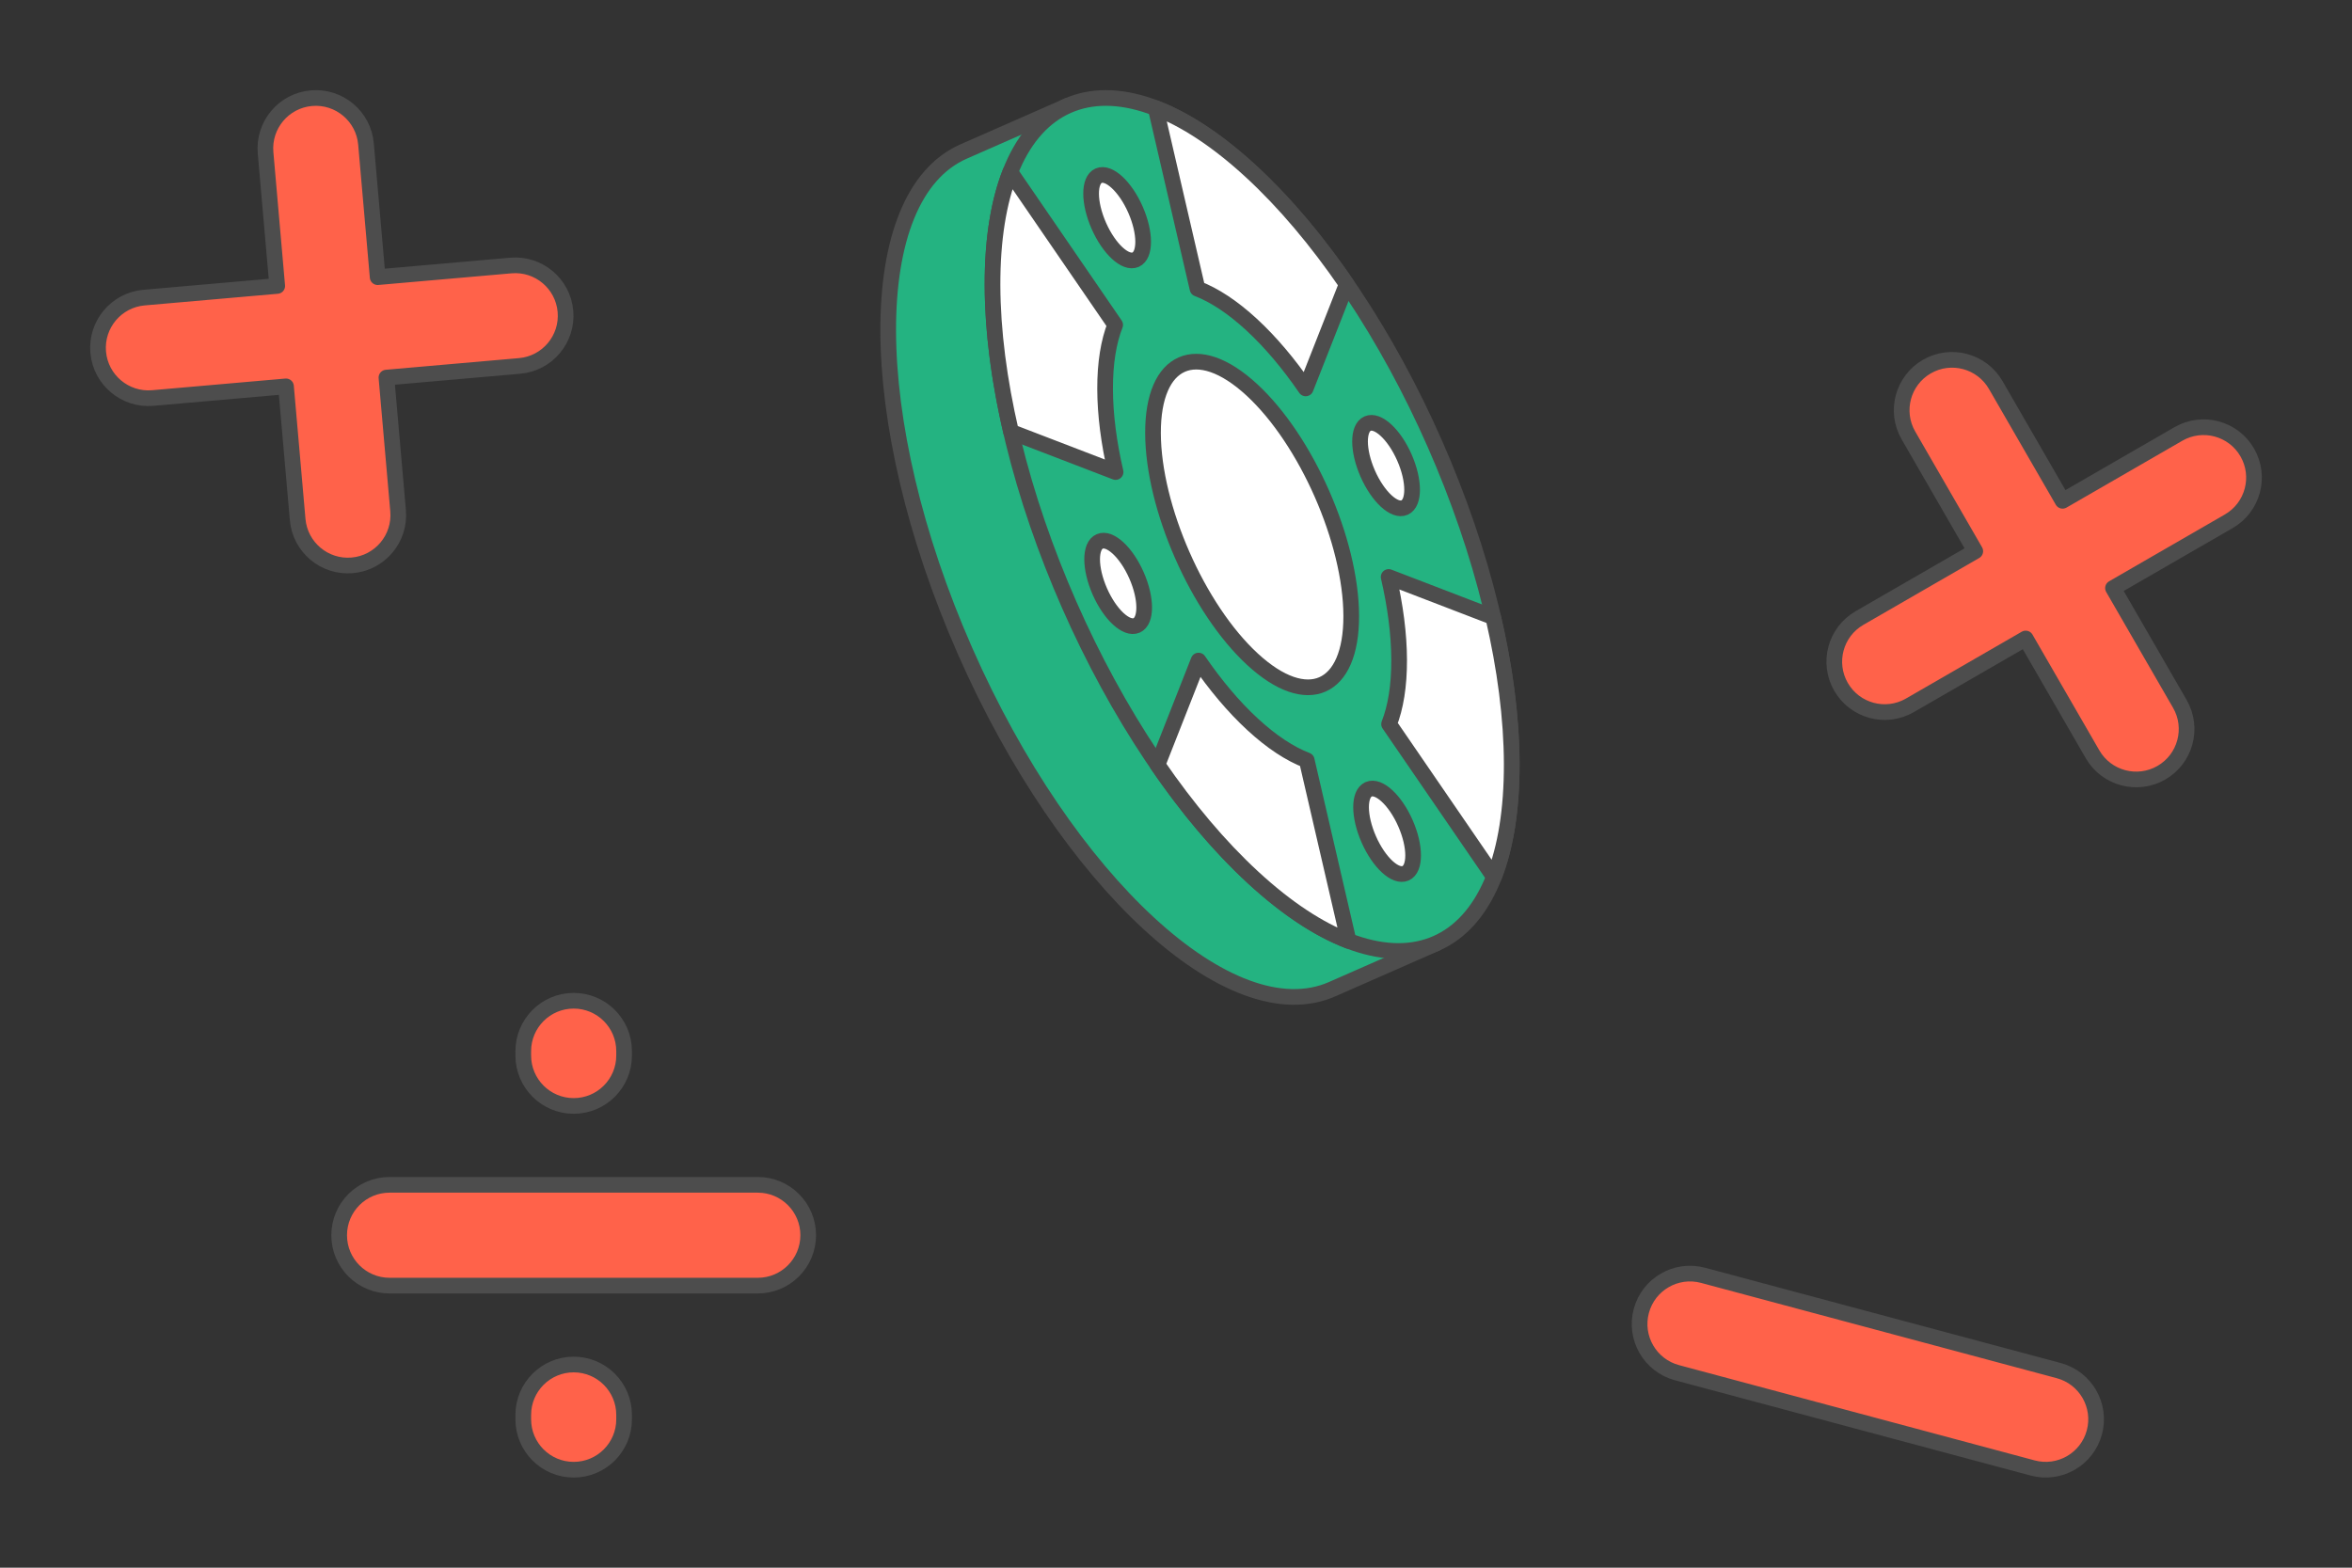 <?xml version="1.0" encoding="UTF-8"?>
<!DOCTYPE svg PUBLIC "-//W3C//DTD SVG 1.1//EN" "http://www.w3.org/Graphics/SVG/1.1/DTD/svg11.dtd">
<!-- Creator: CorelDRAW 2020 (64-Bit) -->
<svg xmlns="http://www.w3.org/2000/svg" xml:space="preserve" width="300px" height="200px" version="1.1" style="shape-rendering:geometricPrecision; text-rendering:geometricPrecision; image-rendering:optimizeQuality; fill-rule:evenodd; clip-rule:evenodd"
viewBox="0 0 598554.7 399036.4"
 xmlns:xlink="http://www.w3.org/1999/xlink"
 xmlns:xodm="http://www.corel.com/coreldraw/odm/2003">
 <rect x="0" y="0" width="598554.7" height="399036.4" fill="#333333" stroke="none"/>
 <defs>
  <style type="text/css">
   <![CDATA[
    .str0 {stroke:#4D4D4D;stroke-width:3990.4;stroke-linecap:round;stroke-linejoin:round;stroke-miterlimit:2.613}
    .fil0 {fill:none}
    .fil1 {fill:#24B381}
    .fil2 {fill:white}
    .fil3 {fill:#FF624A;fill-rule:nonzero}
   ]]>
  </style>
 </defs>
 <g id="Layer_x0020_1">
  <g id="_2224702020912">
   <polygon class="fil0" points="0,0 598554.7,0 598554.7,399036.4 0,399036.4 "/>
   <g>
    <g>
     <g>
      <path class="fil1 str0" d="M338635.8 124710.7c15955.2,36269.9 22138.7,71782.5 18530.9,96353.9l8379 19047.7 -26545.4 11677.3c-25700.1,11305 -67531.4,-27260.1 -93431.1,-86139.2 -25900.4,-58879.1 -26062.2,-115774.8 -362.9,-127079.8l26546.2 -11677.3 8378.9 19047.7c20550.4,13944.3 42550.1,42499 58504.4,78769.7z"/>
     </g>
     <g>
      <path class="fil1 str0" d="M384714.3 194409.3c139.9,49625.1 -29325.2,62586.7 -65812.7,28949.8 -36486.7,-33637.7 -66178.8,-101136.1 -66318.6,-150762 -139.8,-49625.8 29325.3,-62587.4 65812,-28950.5 36486.7,33637.6 66178.7,101136.1 66319.3,150762.7z"/>
      <path class="fil2 str0" d="M357403.1 116455c2596.1,5902.3 2612.6,11605.9 36.2,12739.3 -2576.5,1133.5 -6769.5,-2732.7 -9366.4,-8635 -2596.1,-5902.3 -2612.6,-11605.1 -36.1,-12738.6 2576.4,-1133.4 6770.2,2732 9366.3,8634.3z"/>
      <path class="fil2 str0" d="M289224.4 146447.2c2596.1,5901.5 2611.8,11605 35.4,12738.5 -2576.5,1133.5 -6769.5,-2732.8 -9365.6,-8634.3 -2596.1,-5903 -2612.6,-11605.8 -36.1,-12739.3 2576.4,-1133.5 6770.3,2732 9366.3,8635.1z"/>
      <path class="fil2 str0" d="M279595.7 44724.3c2576.5,-1133.5 6769.5,2732.8 9365.6,8634.3 2596.1,5902.2 2613.4,11605.8 36.1,12739.3 -2576.4,1133.5 -6769.4,-2732.8 -9366.3,-8635.1 -2596.1,-5901.5 -2611.8,-11605 -35.4,-12738.5z"/>
      <path class="fil2 str0" d="M348299.9 200907.8c2576.5,-1133.5 6769.5,2732.8 9365.6,8635 2596.9,5902.3 2613.4,11605.9 36.9,12739.4 -2577.2,1133.4 -6770.3,-2732.8 -9367.1,-8635.1 -2596.1,-5902.3 -2611.9,-11605.8 -35.4,-12739.3z"/>
      <path class="fil2 str0" d="M343871.2 156755.3c53.4,18946.4 -11196.6,23895.1 -25125.9,11052.1 -13930.2,-12841.4 -25265.8,-38610.7 -25319.2,-57557.1 -53.4,-18945.6 11195.8,-23894.3 25126,-11052 13929.3,12842.2 25264.9,38611.5 25319.1,57557z"/>
      <path class="fil2 str0" d="M380189 223216.9l-26687.5 -38905.3c1670,-4240.9 2581.2,-9702.5 2562.3,-16314.9 -18,-6612.4 -965.4,-13787.2 -2668.3,-21137.9l26607.4 10227.2c3007.7,12979.7 4678.4,25646.8 4711.4,37322.5 32.2,11676.5 -1574.9,21321.8 -4525.3,28808.4z"/>
      <path class="fil2 str0" d="M342723.6 72340.3l-10440.1 26524.1c-4267.7,-6222 -8917.1,-11768.4 -13778.6,-16250.5 -4861.5,-4482.1 -9503.8,-7501.6 -13758.1,-9135.4l-10645.2 -45963.1c7512.6,2885.2 15708.6,8217.2 24293.4,16132 8584.7,7913.9 16793.3,17705.2 24328.6,28692.9z"/>
      <path class="fil2 str0" d="M257294.5 109920.4l26606.6 10226.5c-1703,-7350 -2649.5,-14524.8 -2668.4,-21137.2 -18,-6612.3 892.4,-12074.7 2563.1,-16314.9l-26688.3 -38906c-2949.6,7487.4 -4557.5,17132.6 -4524.5,28808.3 33,11676.6 1703.8,24343.6 4711.5,37323.3z"/>
      <path class="fil2 str0" d="M343195.7 239491l-10645.2 -45963.8c-4255,-1633.9 -8896.6,-4653.4 -13758.1,-9134.7 -4862.3,-4482 -9510.9,-10028.5 -13778.5,-16250.5l-10441 26524.2c7535.4,10987.6 15744.7,20778.9 24329.5,28692.9 8584,7913.9 16780.7,13246.7 24293.3,16131.9z"/>
     </g>
    </g>
   </g>
   <path class="fil3 str0" d="M67581.7 38888.8c-617.4,-7058.6 4603.8,-13281.3 11662.4,-13898.7 7058.5,-617.5 13281.3,4603.8 13898.7,11662.3l2965.3 33895.4 33895.3 -2966.1c7058.6,-617.4 13280.5,4603.8 13898.7,11662.4 617.4,7058.5 -4603.8,13281.3 -11662.4,13898.7l-33895.3 2965.3 2965.3 33895.3c617.4,7058.6 -4603.8,13280.5 -11661.6,13898.7 -7058.6,617.4 -13281.3,-4603.8 -13898.7,-11662.4l-2965.3 -33895.3 -33895.3 2965.3c-7058.6,617.4 -13281.3,-4603.8 -13898.7,-11662.4 -617.5,-7057.8 4603.8,-13280.5 11662.3,-13897.9l33895.4 -2965.3 -2966.1 -33895.3z"/>
   <path class="fil3 str0" d="M192848.5 301583.6c7085.3,0 12828.9,5743.6 12828.9,12828.8 0,7085.3 -5743.6,12828.9 -12828.9,12828.9l-93706.8 0c-7085.2,0 -12828.9,-5743.6 -12828.9,-12828.9 0,-7085.2 5743.7,-12828.8 12828.9,-12828.8l93706.8 0zm-34024.1 59684.2c0,7085.3 -5743.7,12828.9 -12828.9,12828.9 -7085.3,0 -12829.7,-5743.6 -12829.7,-12828.9l0 -1117c0,-7085.2 5744.4,-12828.8 12829.7,-12828.8 7085.2,0 12828.9,5743.6 12828.9,12828.8l0 1117zm0 -92592.9c0,7085.2 -5743.7,12828.8 -12828.9,12828.8 -7085.3,0 -12829.7,-5743.6 -12829.7,-12828.8l0 -1117.8c0,-7085.3 5744.4,-12828.9 12829.7,-12828.9 7085.2,0 12828.9,5743.6 12828.9,12828.9l0 1117.8z"/>
   <path class="fil3 str0" d="M426767.1 349402c-6844.1,-1833.4 -10905.1,-8868.4 -9071.8,-15712.5 1834.2,-6844.1 8869.2,-10905.1 15712.5,-9071.8l90514.5 24253.3c6844.1,1834.1 10905.9,8869.1 9071.8,15712.4 -1833.4,6844.1 -8868.4,10906 -15712.5,9071.8l-90514.5 -24253.2z"/>
   <path class="fil3 str0" d="M486044.5 179535c-6134,3541.8 -13982.8,1438.2 -17523.9,-4695.8 -3541.8,-6134 -1439,-13982.7 4695,-17523.8l29467.4 -17013.2 -17012.4 -29466.7c-3541.9,-6134 -1439.1,-13982.8 4694.9,-17524.6 6134,-3541.1 13982.8,-1438.3 17524.6,4695.8l17012.5 29467.4 29467.4 -17013.3c6134,-3541 13982.8,-1438.2 17524.6,4695.8 3541.1,6134 1438.3,13982.7 -4695.7,17523.8l-29467.4 17013.3 17013.2 29467.4c3541.1,6134 1438.3,13982.8 -4695.7,17523.8 -6134,3541.8 -13982.8,1438.3 -17524.6,-4695.7l-17012.5 -29466.7 -29467.4 17012.5z"/>
  </g>
 </g>
</svg>
